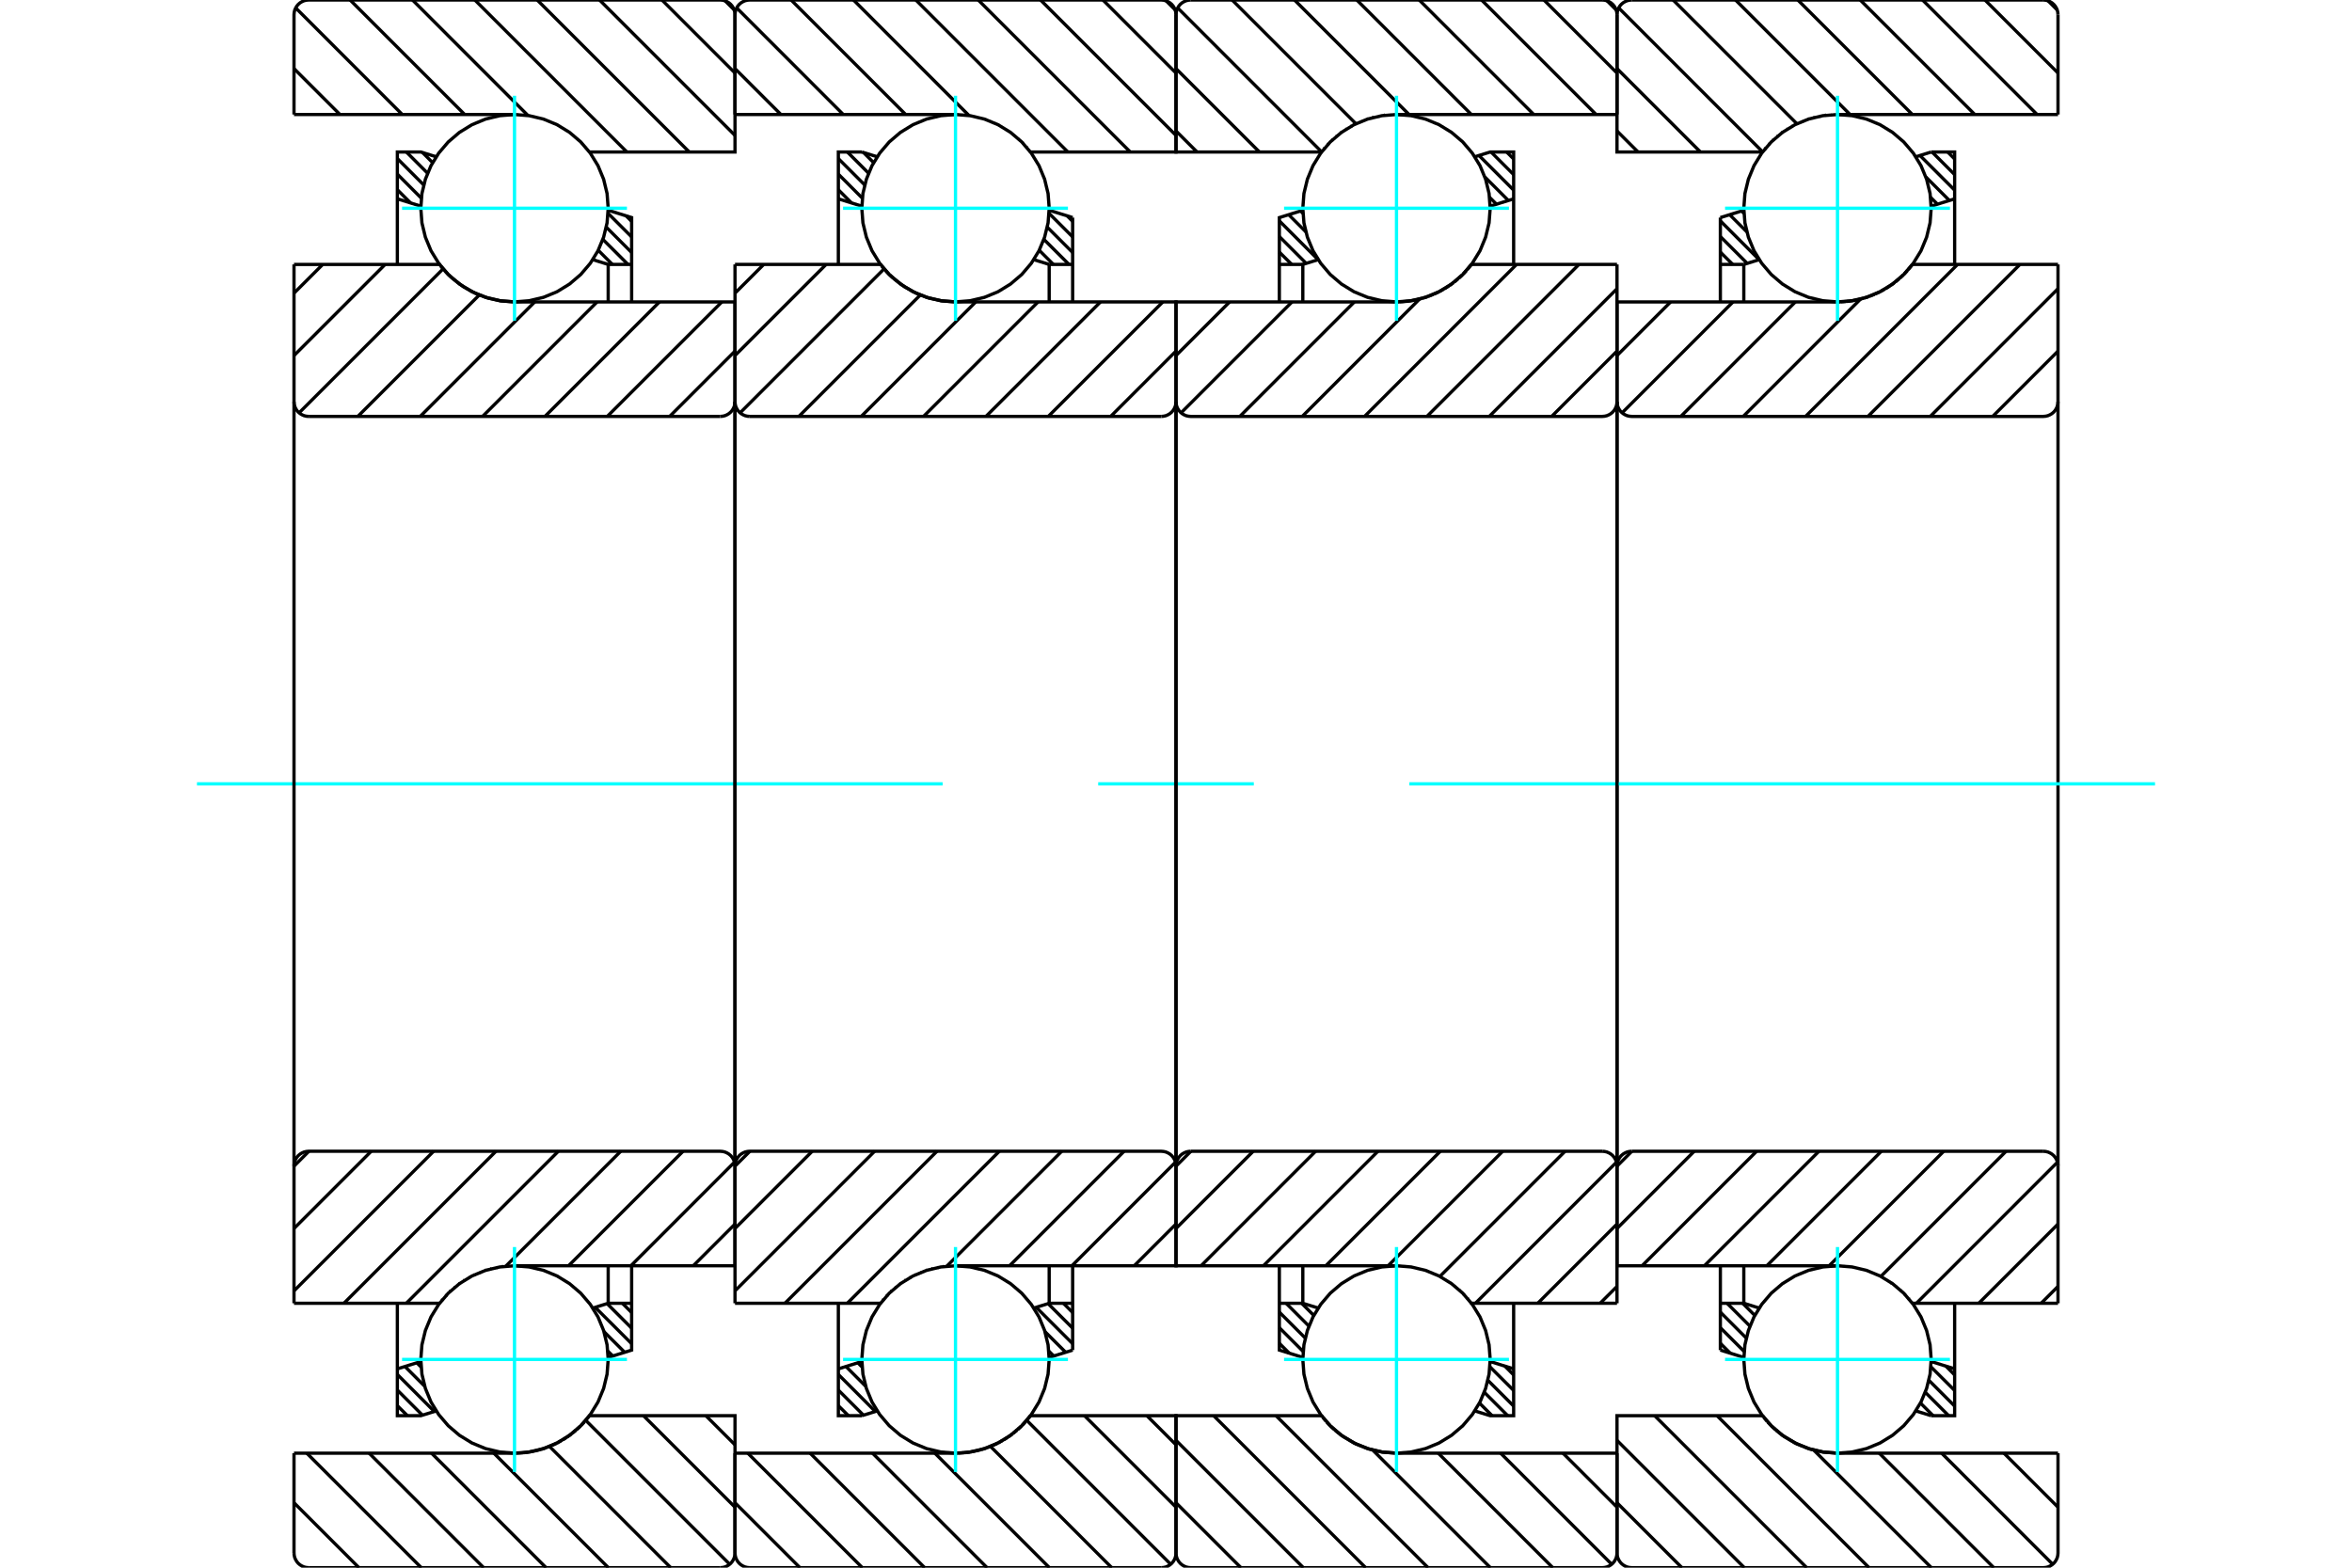 <?xml version="1.0" standalone="no"?>
<!DOCTYPE svg PUBLIC "-//W3C//DTD SVG 1.1//EN"
	"http://www.w3.org/Graphics/SVG/1.1/DTD/svg11.dtd">
<svg xmlns="http://www.w3.org/2000/svg" height="100%" width="100%" viewBox="0 0 36000 24000">
	<rect x="-1800" y="-1200" width="39600" height="26400" style="fill:#FFF"/>
	<g style="fill:none; fill-rule:evenodd" transform="matrix(1 0 0 1 0 0)">
		<g style="fill:none; stroke:#000; stroke-width:50; shape-rendering:geometricPrecision">
			<line x1="29811" y1="2327" x2="29918" y2="2434"/>
			<line x1="29572" y1="2327" x2="29918" y2="2673"/>
			<line x1="29387" y1="2380" x2="29918" y2="2911"/>
			<line x1="29477" y1="2709" x2="29837" y2="3069"/>
			<line x1="29549" y1="3020" x2="29655" y2="3126"/>
			<line x1="26657" y1="3230" x2="26694" y2="3267"/>
			<line x1="26475" y1="3287" x2="26738" y2="3550"/>
			<line x1="26332" y1="3382" x2="26925" y2="3975"/>
			<line x1="26332" y1="3621" x2="26743" y2="4032"/>
			<line x1="26332" y1="3860" x2="26521" y2="4048"/>
			<line x1="29784" y1="20914" x2="29918" y2="21049"/>
			<line x1="29554" y1="20924" x2="29918" y2="21287"/>
			<line x1="29523" y1="21131" x2="29918" y2="21526"/>
			<line x1="29468" y1="21314" x2="29827" y2="21673"/>
			<line x1="29394" y1="21479" x2="29588" y2="21673"/>
			<line x1="26673" y1="19952" x2="26859" y2="20138"/>
			<line x1="26435" y1="19952" x2="26785" y2="20302"/>
			<line x1="26332" y1="20088" x2="26729" y2="20485"/>
			<line x1="26332" y1="20326" x2="26696" y2="20690"/>
			<line x1="26332" y1="20565" x2="26483" y2="20716"/>
			<polyline points="26332,4622 26332,4048 26332,3331"/>
			<line x1="29324" y1="2400" x2="29559" y2="2327"/>
			<line x1="26332" y1="3331" x2="26691" y2="3219"/>
			<polyline points="29559,2327 29918,2327 29918,3044 29918,4048"/>
			<line x1="26927" y1="3975" x2="26691" y2="4048"/>
			<line x1="29918" y1="3044" x2="29559" y2="3156"/>
			<line x1="26691" y1="4048" x2="26691" y2="4622"/>
			<line x1="26691" y1="4048" x2="26332" y2="4048"/>
			<line x1="26332" y1="19952" x2="26691" y2="19952"/>
			<line x1="26691" y1="19378" x2="26691" y2="19952"/>
			<line x1="29559" y1="20844" x2="29918" y2="20956"/>
			<line x1="26691" y1="19952" x2="26926" y2="20025"/>
			<polyline points="29918,19952 29918,20956 29918,21673 29559,21673"/>
			<line x1="26691" y1="20781" x2="26332" y2="20669"/>
			<line x1="29559" y1="21673" x2="29323" y2="21600"/>
			<polyline points="26332,20669 26332,19952 26332,19378"/>
			<line x1="31349" y1="13" x2="31487" y2="151"/>
			<line x1="30382" y1="0" x2="31500" y2="1118"/>
			<line x1="29427" y1="0" x2="31180" y2="1753"/>
			<line x1="28473" y1="0" x2="30226" y2="1753"/>
			<line x1="27518" y1="0" x2="29271" y2="1753"/>
			<line x1="26564" y1="0" x2="28317" y2="1753"/>
			<line x1="25609" y1="0" x2="27504" y2="1895"/>
			<line x1="24776" y1="121" x2="26979" y2="2325"/>
			<line x1="24750" y1="1050" x2="26027" y2="2327"/>
			<line x1="24750" y1="2005" x2="25072" y2="2327"/>
			<line x1="30673" y1="22247" x2="31500" y2="23074"/>
			<line x1="29719" y1="22247" x2="31419" y2="23948"/>
			<line x1="28764" y1="22247" x2="30517" y2="24000"/>
			<line x1="27762" y1="22200" x2="29562" y2="24000"/>
			<line x1="26281" y1="21673" x2="28608" y2="24000"/>
			<line x1="25326" y1="21673" x2="27653" y2="24000"/>
			<line x1="24750" y1="22051" x2="26699" y2="24000"/>
			<line x1="24750" y1="23006" x2="25744" y2="24000"/>
			<line x1="31500" y1="1753" x2="28125" y2="1753"/>
			<polyline points="26980,2324 26979,2325 26977,2327"/>
			<polyline points="27026,2266 27019,2274 27012,2282"/>
			<polyline points="27085,2200 27079,2206 27074,2211"/>
			<polyline points="27148,2137 27143,2142 27138,2147"/>
			<polyline points="27215,2078 27211,2082 27206,2086"/>
			<polyline points="27286,2024 27282,2027 27278,2030"/>
			<polyline points="27360,1974 27356,1976 27352,1979"/>
			<polyline points="27438,1929 27434,1931 27430,1932"/>
			<polyline points="27517,1888 27514,1890 27511,1891"/>
			<polyline points="27600,1853 27597,1854 27594,1855"/>
			<polyline points="27684,1823 27682,1823 27679,1824"/>
			<polyline points="27770,1798 27768,1798 27766,1799"/>
			<polyline points="27858,1778 27856,1779 27854,1779"/>
			<polyline points="27947,1764 27945,1764 27944,1765"/>
			<polyline points="28036,1756 28035,1756 28033,1756"/>
			<polyline points="28125,1753 28124,1753 28124,1753"/>
			<polyline points="26977,2327 24750,2327 24750,225"/>
			<polyline points="24975,0 24940,3 24905,11 24873,25 24843,43 24816,66 24793,93 24775,123 24761,155 24753,190 24750,225"/>
			<line x1="24975" y1="0" x2="31275" y2="0"/>
			<polyline points="31500,225 31497,190 31489,155 31475,123 31457,93 31434,66 31407,43 31377,25 31345,11 31310,3 31275,0"/>
			<line x1="31500" y1="225" x2="31500" y2="1753"/>
			<line x1="31500" y1="22247" x2="28125" y2="22247"/>
			<polyline points="27319,21999 27505,22106 27704,22184 27912,22231 28125,22247"/>
			<polyline points="27248,21947 27282,21973 27318,21998"/>
			<polyline points="27179,21891 27212,21918 27245,21945"/>
			<polyline points="27114,21830 27144,21859 27175,21887"/>
			<polyline points="27054,21766 27081,21796 27109,21825"/>
			<polyline points="26997,21699 27022,21729 27047,21759"/>
			<polyline points="26977,21673 26983,21681 26989,21689"/>
			<polyline points="26977,21673 24750,21673 24750,23775 24753,23810 24761,23845 24775,23877 24793,23907 24816,23934 24843,23957 24873,23975 24905,23989 24940,23997 24975,24000 31275,24000 31310,23997 31345,23989 31377,23975 31407,23957 31434,23934 31457,23907 31475,23877 31489,23845 31497,23810 31500,23775 31500,22247"/>
			<line x1="31500" y1="19694" x2="31242" y2="19952"/>
			<line x1="31500" y1="18739" x2="30287" y2="19952"/>
			<line x1="31492" y1="17792" x2="29333" y2="19952"/>
			<line x1="30705" y1="17625" x2="28789" y2="19541"/>
			<line x1="29751" y1="17625" x2="27997" y2="19378"/>
			<line x1="28796" y1="17625" x2="27043" y2="19378"/>
			<line x1="27841" y1="17625" x2="26088" y2="19378"/>
			<line x1="26887" y1="17625" x2="25134" y2="19378"/>
			<line x1="25932" y1="17625" x2="24750" y2="18807"/>
			<line x1="24978" y1="17625" x2="24750" y2="17853"/>
			<line x1="31500" y1="5375" x2="30500" y2="6375"/>
			<line x1="31500" y1="4420" x2="29545" y2="6375"/>
			<line x1="30918" y1="4048" x2="28591" y2="6375"/>
			<line x1="29963" y1="4048" x2="27636" y2="6375"/>
			<line x1="28479" y1="4577" x2="26682" y2="6375"/>
			<line x1="27480" y1="4622" x2="25727" y2="6375"/>
			<line x1="26526" y1="4622" x2="24828" y2="6320"/>
			<line x1="25571" y1="4622" x2="24750" y2="5443"/>
			<line x1="31500" y1="4048" x2="29272" y2="4048"/>
			<polyline points="29207,4129 29240,4089 29272,4048"/>
			<polyline points="29145,4196 29171,4169 29196,4142"/>
			<polyline points="29079,4259 29107,4233 29134,4207"/>
			<polyline points="29009,4317 29039,4293 29069,4268"/>
			<polyline points="28936,4371 28968,4348 29000,4324"/>
			<polyline points="28859,4420 28894,4399 28927,4377"/>
			<polyline points="28780,4464 28816,4444 28852,4424"/>
			<polyline points="28698,4502 28736,4485 28773,4467"/>
			<polyline points="28614,4536 28653,4521 28692,4505"/>
			<polyline points="28528,4564 28568,4552 28608,4538"/>
			<polyline points="28440,4587 28482,4577 28523,4566"/>
			<polyline points="28351,4604 28394,4596 28436,4588"/>
			<polyline points="28262,4615 28305,4611 28348,4604"/>
			<polyline points="28172,4621 28215,4619 28258,4616"/>
			<polyline points="28125,4622 28147,4622 28168,4621"/>
			<polyline points="28125,4622 24750,4622 24750,6150 24753,6185 24761,6220 24775,6252 24793,6282 24816,6309 24843,6332 24873,6350 24905,6364 24940,6372 24975,6375 31275,6375 31310,6372 31345,6364 31377,6350 31407,6332 31434,6309 31457,6282 31475,6252 31489,6220 31497,6185 31500,6150 31500,4048"/>
			<line x1="31500" y1="19952" x2="29272" y2="19952"/>
			<polyline points="28128,19378 28127,19378 28125,19378"/>
			<polyline points="28875,19590 28875,19590 28875,19590"/>
			<polyline points="28952,19640 28951,19640 28950,19639"/>
			<polyline points="29025,19696 29023,19694 29022,19693"/>
			<polyline points="29095,19755 29092,19753 29090,19751"/>
			<polyline points="29160,19820 29157,19816 29154,19813"/>
			<polyline points="29222,19888 29218,19884 29214,19879"/>
			<polyline points="29272,19952 29271,19950 29270,19949"/>
			<polyline points="28125,19378 24750,19378 24750,17850"/>
			<polyline points="24975,17625 24940,17628 24905,17636 24873,17650 24843,17668 24816,17691 24793,17718 24775,17748 24761,17780 24753,17815 24750,17850"/>
			<line x1="24975" y1="17625" x2="31275" y2="17625"/>
			<polyline points="31500,17850 31497,17815 31489,17780 31475,17748 31457,17718 31434,17691 31407,17668 31377,17650 31345,17636 31310,17628 31275,17625"/>
			<line x1="31500" y1="17850" x2="31500" y2="19952"/>
			<line x1="31500" y1="6150" x2="31500" y2="17850"/>
			<line x1="24750" y1="17850" x2="24750" y2="6150"/>
		</g>
		<g style="fill:none; stroke:#0FF; stroke-width:50; shape-rendering:geometricPrecision">
			<line x1="3015" y1="12000" x2="14428" y2="12000"/>
			<line x1="16809" y1="12000" x2="19191" y2="12000"/>
			<line x1="21572" y1="12000" x2="32985" y2="12000"/>
		</g>
		<g style="fill:none; stroke:#000; stroke-width:50; shape-rendering:geometricPrecision">
			<line x1="23061" y1="2327" x2="23168" y2="2434"/>
			<line x1="22822" y1="2327" x2="23168" y2="2673"/>
			<line x1="22637" y1="2380" x2="23168" y2="2911"/>
			<line x1="22727" y1="2709" x2="23087" y2="3069"/>
			<line x1="22799" y1="3020" x2="22905" y2="3126"/>
			<line x1="19907" y1="3230" x2="19944" y2="3267"/>
			<line x1="19725" y1="3287" x2="19988" y2="3550"/>
			<line x1="19582" y1="3382" x2="20175" y2="3975"/>
			<line x1="19582" y1="3621" x2="19993" y2="4032"/>
			<line x1="19582" y1="3860" x2="19771" y2="4048"/>
			<line x1="23034" y1="20914" x2="23168" y2="21049"/>
			<line x1="22804" y1="20924" x2="23168" y2="21287"/>
			<line x1="22773" y1="21131" x2="23168" y2="21526"/>
			<line x1="22718" y1="21314" x2="23077" y2="21673"/>
			<line x1="22644" y1="21479" x2="22838" y2="21673"/>
			<line x1="19923" y1="19952" x2="20109" y2="20138"/>
			<line x1="19685" y1="19952" x2="20035" y2="20302"/>
			<line x1="19582" y1="20088" x2="19979" y2="20485"/>
			<line x1="19582" y1="20326" x2="19946" y2="20690"/>
			<line x1="19582" y1="20565" x2="19733" y2="20716"/>
			<polyline points="19582,4622 19582,4048 19582,3331 19941,3219"/>
			<polyline points="22574,2400 22809,2327 23168,2327 23168,3044 23168,4048"/>
			<line x1="23168" y1="3044" x2="22809" y2="3156"/>
			<polyline points="20177,3975 19941,4048 19941,4622"/>
			<line x1="19941" y1="4048" x2="19582" y2="4048"/>
			<line x1="19582" y1="19952" x2="19941" y2="19952"/>
			<polyline points="19941,19378 19941,19952 20176,20025"/>
			<line x1="22809" y1="20844" x2="23168" y2="20956"/>
			<polyline points="23168,19952 23168,20956 23168,21673 22809,21673 22573,21600"/>
			<polyline points="19941,20781 19582,20669 19582,19952 19582,19378"/>
			<line x1="24599" y1="13" x2="24737" y2="151"/>
			<line x1="23632" y1="0" x2="24750" y2="1118"/>
			<line x1="22677" y1="0" x2="24430" y2="1753"/>
			<line x1="21723" y1="0" x2="23476" y2="1753"/>
			<line x1="20768" y1="0" x2="22521" y2="1753"/>
			<line x1="19814" y1="0" x2="21567" y2="1753"/>
			<line x1="18859" y1="0" x2="20754" y2="1895"/>
			<line x1="18026" y1="121" x2="20229" y2="2325"/>
			<line x1="18000" y1="1050" x2="19277" y2="2327"/>
			<line x1="18000" y1="2005" x2="18322" y2="2327"/>
			<line x1="23923" y1="22247" x2="24750" y2="23074"/>
			<line x1="22969" y1="22247" x2="24669" y2="23948"/>
			<line x1="22014" y1="22247" x2="23767" y2="24000"/>
			<line x1="21012" y1="22200" x2="22812" y2="24000"/>
			<line x1="19531" y1="21673" x2="21858" y2="24000"/>
			<line x1="18576" y1="21673" x2="20903" y2="24000"/>
			<line x1="18000" y1="22051" x2="19949" y2="24000"/>
			<line x1="18000" y1="23006" x2="18994" y2="24000"/>
			<polyline points="24750,1753 21375,1753 21374,1753 21374,1753"/>
			<polyline points="21286,1756 21285,1756 21284,1756"/>
			<polyline points="21196,1764 21195,1764 21194,1765"/>
			<polyline points="21108,1778 21106,1779 21105,1779"/>
			<polyline points="21020,1798 21018,1798 21017,1799"/>
			<polyline points="20934,1823 20932,1823 20930,1824"/>
			<polyline points="20849,1853 20847,1854 20845,1855"/>
			<polyline points="20767,1888 20764,1890 20761,1891"/>
			<polyline points="20687,1929 20684,1931 20681,1932"/>
			<polyline points="20610,1974 20606,1976 20603,1979"/>
			<polyline points="20536,2024 20532,2027 20528,2030"/>
			<polyline points="20465,2079 20461,2082 20456,2086"/>
			<polyline points="20398,2137 20393,2142 20388,2147"/>
			<polyline points="20335,2200 20329,2206 20324,2211"/>
			<polyline points="20275,2266 20269,2274 20262,2282"/>
			<polyline points="20230,2324 20229,2325 20227,2327 18000,2327 18000,225"/>
			<polyline points="18225,0 18190,3 18155,11 18123,25 18093,43 18066,66 18043,93 18025,123 18011,155 18003,190 18000,225"/>
			<line x1="18225" y1="0" x2="24525" y2="0"/>
			<polyline points="24750,225 24747,190 24739,155 24725,123 24707,93 24684,66 24657,43 24627,25 24595,11 24560,3 24525,0"/>
			<line x1="24750" y1="225" x2="24750" y2="1753"/>
			<line x1="24750" y1="22247" x2="21375" y2="22247"/>
			<polyline points="20227,21673 20233,21681 20239,21689"/>
			<polyline points="20247,21698 20272,21729 20297,21759"/>
			<polyline points="20303,21766 20331,21796 20359,21825"/>
			<polyline points="20364,21830 20394,21859 20425,21887"/>
			<polyline points="20429,21890 20461,21918 20495,21945"/>
			<polyline points="20497,21947 20532,21973 20568,21999"/>
			<polyline points="20569,21999 20754,22106 20953,22183 21162,22231 21375,22247"/>
			<polyline points="20227,21673 18000,21673 18000,23775 18003,23810 18011,23845 18025,23877 18043,23907 18066,23934 18093,23957 18123,23975 18155,23989 18190,23997 18225,24000 24525,24000 24560,23997 24595,23989 24627,23975 24657,23957 24684,23934 24707,23907 24725,23877 24739,23845 24747,23810 24750,23775 24750,22247"/>
			<line x1="24750" y1="19694" x2="24492" y2="19952"/>
			<line x1="24750" y1="18739" x2="23537" y2="19952"/>
			<line x1="24742" y1="17792" x2="22583" y2="19952"/>
			<line x1="23955" y1="17625" x2="22039" y2="19541"/>
			<line x1="23001" y1="17625" x2="21247" y2="19378"/>
			<line x1="22046" y1="17625" x2="20293" y2="19378"/>
			<line x1="21091" y1="17625" x2="19338" y2="19378"/>
			<line x1="20137" y1="17625" x2="18384" y2="19378"/>
			<line x1="19182" y1="17625" x2="18000" y2="18807"/>
			<line x1="18228" y1="17625" x2="18000" y2="17853"/>
			<line x1="24750" y1="5375" x2="23750" y2="6375"/>
			<line x1="24750" y1="4420" x2="22795" y2="6375"/>
			<line x1="24168" y1="4048" x2="21841" y2="6375"/>
			<line x1="23213" y1="4048" x2="20886" y2="6375"/>
			<line x1="21729" y1="4577" x2="19932" y2="6375"/>
			<line x1="20730" y1="4622" x2="18977" y2="6375"/>
			<line x1="19776" y1="4622" x2="18078" y2="6320"/>
			<line x1="18821" y1="4622" x2="18000" y2="5443"/>
			<line x1="24750" y1="4048" x2="22522" y2="4048"/>
			<polyline points="21375,4622 21397,4622 21419,4621"/>
			<polyline points="21421,4621 21465,4619 21509,4616"/>
			<polyline points="21511,4615 21555,4611 21598,4604"/>
			<polyline points="21601,4604 21644,4596 21686,4588"/>
			<polyline points="21690,4587 21732,4577 21773,4565"/>
			<polyline points="21777,4564 21818,4552 21859,4538"/>
			<polyline points="21863,4536 21903,4521 21942,4505"/>
			<polyline points="21948,4503 21986,4485 22023,4467"/>
			<polyline points="22030,4464 22066,4444 22102,4424"/>
			<polyline points="22109,4420 22144,4399 22178,4376"/>
			<polyline points="22186,4371 22218,4348 22250,4324"/>
			<polyline points="22259,4317 22289,4293 22319,4267"/>
			<polyline points="22329,4259 22357,4233 22384,4207"/>
			<polyline points="22395,4196 22421,4169 22446,4142"/>
			<polyline points="22457,4129 22490,4089 22522,4048"/>
			<polyline points="21375,4622 18000,4622 18000,6150 18003,6185 18011,6220 18025,6252 18043,6282 18066,6309 18093,6332 18123,6350 18155,6364 18190,6372 18225,6375 24525,6375 24560,6372 24595,6364 24627,6350 24657,6332 24684,6309 24707,6282 24725,6252 24739,6220 24747,6185 24750,6150 24750,4048"/>
			<polyline points="24750,19952 22522,19952 22521,19950 22520,19949"/>
			<polyline points="22471,19888 22468,19884 22464,19879"/>
			<polyline points="22410,19819 22407,19816 22404,19813"/>
			<polyline points="22344,19755 22342,19753 22340,19751"/>
			<polyline points="22275,19695 22273,19694 22272,19693"/>
			<polyline points="22201,19640 22201,19640 22200,19639"/>
			<polyline points="21378,19378 21376,19378 21375,19378 18000,19378 18000,17850"/>
			<polyline points="18225,17625 18190,17628 18155,17636 18123,17650 18093,17668 18066,17691 18043,17718 18025,17748 18011,17780 18003,17815 18000,17850"/>
			<line x1="18225" y1="17625" x2="24525" y2="17625"/>
			<polyline points="24750,17850 24747,17815 24739,17780 24725,17748 24707,17718 24684,17691 24657,17668 24627,17650 24595,17636 24560,17628 24525,17625"/>
			<line x1="24750" y1="17850" x2="24750" y2="19952"/>
			<line x1="24750" y1="6150" x2="24750" y2="17850"/>
			<line x1="18000" y1="17850" x2="18000" y2="6150"/>
			<line x1="16334" y1="3305" x2="16418" y2="3389"/>
			<line x1="16057" y1="3266" x2="16418" y2="3627"/>
			<line x1="16029" y1="3477" x2="16418" y2="3866"/>
			<line x1="15977" y1="3664" x2="16362" y2="4048"/>
			<line x1="15906" y1="3831" x2="16123" y2="4048"/>
			<line x1="13217" y1="2335" x2="13372" y2="2490"/>
			<line x1="12970" y1="2327" x2="13295" y2="2652"/>
			<line x1="12832" y1="2428" x2="13236" y2="2832"/>
			<line x1="12832" y1="2666" x2="13199" y2="3034"/>
			<line x1="12832" y1="2905" x2="13034" y2="3107"/>
			<line x1="16276" y1="19952" x2="16418" y2="20094"/>
			<line x1="16042" y1="19957" x2="16418" y2="20333"/>
			<line x1="15860" y1="20014" x2="16418" y2="20571"/>
			<line x1="15994" y1="20386" x2="16311" y2="20702"/>
			<line x1="16053" y1="20684" x2="16129" y2="20759"/>
			<line x1="13130" y1="20863" x2="13196" y2="20929"/>
			<line x1="12948" y1="20920" x2="13251" y2="21223"/>
			<line x1="12832" y1="21042" x2="13398" y2="21609"/>
			<line x1="12832" y1="21281" x2="13216" y2="21665"/>
			<line x1="12832" y1="21520" x2="12986" y2="21673"/>
			<polyline points="16418,4622 16418,4048 16418,3331"/>
			<line x1="13426" y1="2400" x2="13191" y2="2327"/>
			<line x1="16418" y1="3331" x2="16059" y2="3219"/>
			<polyline points="13191,2327 12832,2327 12832,3044 12832,4048"/>
			<line x1="15823" y1="3975" x2="16059" y2="4048"/>
			<line x1="12832" y1="3044" x2="13191" y2="3156"/>
			<line x1="16059" y1="4048" x2="16059" y2="4622"/>
			<line x1="16059" y1="4048" x2="16418" y2="4048"/>
			<line x1="16418" y1="19952" x2="16059" y2="19952"/>
			<line x1="16059" y1="19378" x2="16059" y2="19952"/>
			<line x1="13191" y1="20844" x2="12832" y2="20956"/>
			<line x1="16059" y1="19952" x2="15824" y2="20025"/>
			<polyline points="12832,19952 12832,20956 12832,21673 13191,21673"/>
			<line x1="16059" y1="20781" x2="16418" y2="20669"/>
			<line x1="13191" y1="21673" x2="13427" y2="21600"/>
			<polyline points="16418,20669 16418,19952 16418,19378"/>
			<line x1="17849" y1="13" x2="17987" y2="151"/>
			<line x1="16882" y1="0" x2="18000" y2="1118"/>
			<line x1="15927" y1="0" x2="18000" y2="2073"/>
			<line x1="14973" y1="0" x2="17300" y2="2327"/>
			<line x1="14018" y1="0" x2="16345" y2="2327"/>
			<line x1="13064" y1="0" x2="14831" y2="1768"/>
			<line x1="12109" y1="0" x2="13862" y2="1753"/>
			<line x1="11276" y1="121" x2="12907" y2="1753"/>
			<line x1="11250" y1="1050" x2="11953" y2="1753"/>
			<line x1="17554" y1="21673" x2="18000" y2="22119"/>
			<line x1="16599" y1="21673" x2="18000" y2="23074"/>
			<line x1="15715" y1="21744" x2="17919" y2="23948"/>
			<line x1="15160" y1="22143" x2="17017" y2="24000"/>
			<line x1="14309" y1="22247" x2="16062" y2="24000"/>
			<line x1="13355" y1="22247" x2="15108" y2="24000"/>
			<line x1="12400" y1="22247" x2="14153" y2="24000"/>
			<line x1="11446" y1="22247" x2="13199" y2="24000"/>
			<line x1="11250" y1="23006" x2="12244" y2="24000"/>
			<line x1="11250" y1="1753" x2="14625" y2="1753"/>
			<polyline points="14626,1753 14625,1753 14625,1753"/>
			<polyline points="15523,2069 15523,2069 15522,2068"/>
			<polyline points="15593,2129 15592,2128 15590,2126"/>
			<polyline points="15659,2193 15657,2191 15654,2189"/>
			<polyline points="15720,2261 15718,2258 15715,2255"/>
			<polyline points="15773,2327 15772,2326 15771,2324"/>
			<polyline points="15773,2327 18000,2327 18000,225 17997,190 17989,155 17975,123 17957,93 17934,66 17907,43 17877,25 17845,11 17810,3 17775,0 11475,0 11440,3 11405,11 11373,25 11343,43 11316,66 11293,93 11275,123 11261,155 11253,190 11250,225 11250,1753"/>
			<line x1="11250" y1="22247" x2="14625" y2="22247"/>
			<polyline points="15707,21754 15741,21714 15773,21673"/>
			<polyline points="15645,21821 15671,21794 15695,21767"/>
			<polyline points="15579,21884 15607,21858 15634,21832"/>
			<polyline points="15509,21942 15539,21918 15569,21893"/>
			<polyline points="15436,21996 15468,21973 15500,21949"/>
			<polyline points="15359,22045 15394,22024 15427,22002"/>
			<polyline points="15280,22089 15316,22069 15351,22049"/>
			<polyline points="15198,22127 15236,22110 15273,22092"/>
			<polyline points="15114,22161 15153,22146 15192,22130"/>
			<polyline points="15028,22189 15068,22177 15108,22163"/>
			<polyline points="14940,22212 14982,22202 15023,22191"/>
			<polyline points="14851,22229 14894,22221 14936,22213"/>
			<polyline points="14762,22240 14805,22236 14848,22230"/>
			<polyline points="14672,22246 14715,22244 14758,22241"/>
			<polyline points="14625,22247 14647,22247 14668,22246"/>
			<polyline points="15773,21673 18000,21673 18000,23775"/>
			<polyline points="17775,24000 17810,23997 17845,23989 17877,23975 17907,23957 17934,23934 17957,23907 17975,23877 17989,23845 17997,23810 18000,23775"/>
			<line x1="17775" y1="24000" x2="11475" y2="24000"/>
			<polyline points="11250,23775 11253,23810 11261,23845 11275,23877 11293,23907 11316,23934 11343,23957 11373,23975 11405,23989 11440,23997 11475,24000"/>
			<line x1="11250" y1="23775" x2="11250" y2="22247"/>
			<line x1="18000" y1="18739" x2="17361" y2="19378"/>
			<line x1="17992" y1="17792" x2="16407" y2="19378"/>
			<line x1="17205" y1="17625" x2="15452" y2="19378"/>
			<line x1="16251" y1="17625" x2="14492" y2="19384"/>
			<line x1="15296" y1="17625" x2="12969" y2="19952"/>
			<line x1="14341" y1="17625" x2="12014" y2="19952"/>
			<line x1="13387" y1="17625" x2="11250" y2="19762"/>
			<line x1="12432" y1="17625" x2="11250" y2="18807"/>
			<line x1="11478" y1="17625" x2="11250" y2="17853"/>
			<line x1="18000" y1="5375" x2="17000" y2="6375"/>
			<line x1="17799" y1="4622" x2="16045" y2="6375"/>
			<line x1="16844" y1="4622" x2="15091" y2="6375"/>
			<line x1="15889" y1="4622" x2="14136" y2="6375"/>
			<line x1="14935" y1="4622" x2="13182" y2="6375"/>
			<line x1="14086" y1="4516" x2="12227" y2="6375"/>
			<line x1="13532" y1="4116" x2="11328" y2="6320"/>
			<line x1="12645" y1="4048" x2="11250" y2="5443"/>
			<line x1="11690" y1="4048" x2="11250" y2="4488"/>
			<line x1="11250" y1="4048" x2="13478" y2="4048"/>
			<polyline points="13677,4264 13842,4389 14023,4489 14217,4563 14419,4607 14625,4622"/>
			<polyline points="13613,4204 13644,4234 13676,4263"/>
			<polyline points="13552,4140 13580,4171 13610,4201"/>
			<polyline points="13496,4072 13521,4104 13547,4134"/>
			<polyline points="13478,4048 13484,4056 13490,4064"/>
			<polyline points="14625,4622 18000,4622 18000,6150"/>
			<polyline points="17775,6375 17810,6372 17845,6364 17877,6350 17907,6332 17934,6309 17957,6282 17975,6252 17989,6220 17997,6185 18000,6150"/>
			<line x1="17775" y1="6375" x2="11475" y2="6375"/>
			<polyline points="11250,6150 11253,6185 11261,6220 11275,6252 11293,6282 11316,6309 11343,6332 11373,6350 11405,6364 11440,6372 11475,6375"/>
			<line x1="11250" y1="6150" x2="11250" y2="4048"/>
			<line x1="11250" y1="19952" x2="13478" y2="19952"/>
			<polyline points="13480,19949 13479,19950 13478,19952"/>
			<polyline points="13526,19891 13519,19899 13512,19907"/>
			<polyline points="13585,19825 13579,19831 13574,19837"/>
			<polyline points="13648,19762 13643,19767 13638,19772"/>
			<polyline points="13716,19703 13711,19707 13706,19711"/>
			<polyline points="13786,19649 13782,19652 13777,19655"/>
			<polyline points="13860,19599 13856,19601 13852,19604"/>
			<polyline points="13938,19554 13934,19556 13930,19558"/>
			<polyline points="14017,19513 14014,19515 14011,19516"/>
			<polyline points="14100,19478 14097,19479 14094,19480"/>
			<polyline points="14184,19448 14182,19448 14179,19449"/>
			<polyline points="14270,19423 14268,19423 14266,19424"/>
			<polyline points="14358,19403 14356,19404 14354,19404"/>
			<polyline points="14447,19389 14445,19389 14443,19390"/>
			<polyline points="14537,19381 14535,19381 14533,19381"/>
			<polyline points="14625,19378 14624,19378 14623,19378"/>
			<polyline points="14625,19378 18000,19378 18000,17850 17997,17815 17989,17780 17975,17748 17957,17718 17934,17691 17907,17668 17877,17650 17845,17636 17810,17628 17775,17625 11475,17625 11440,17628 11405,17636 11373,17650 11343,17668 11316,17691 11293,17718 11275,17748 11261,17780 11253,17815 11250,17850 11250,19952"/>
			<line x1="11250" y1="6150" x2="11250" y2="17850"/>
			<line x1="18000" y1="17850" x2="18000" y2="6150"/>
			<line x1="9584" y1="3305" x2="9668" y2="3389"/>
			<line x1="9307" y1="3266" x2="9668" y2="3627"/>
			<line x1="9279" y1="3477" x2="9668" y2="3866"/>
			<line x1="9227" y1="3664" x2="9612" y2="4048"/>
			<line x1="9156" y1="3831" x2="9373" y2="4048"/>
			<line x1="6467" y1="2335" x2="6622" y2="2490"/>
			<line x1="6220" y1="2327" x2="6545" y2="2652"/>
			<line x1="6082" y1="2428" x2="6486" y2="2832"/>
			<line x1="6082" y1="2666" x2="6449" y2="3034"/>
			<line x1="6082" y1="2905" x2="6284" y2="3107"/>
			<line x1="9526" y1="19952" x2="9668" y2="20094"/>
			<line x1="9292" y1="19957" x2="9668" y2="20333"/>
			<line x1="9110" y1="20014" x2="9668" y2="20571"/>
			<line x1="9244" y1="20386" x2="9561" y2="20702"/>
			<line x1="9303" y1="20684" x2="9379" y2="20759"/>
			<line x1="6380" y1="20863" x2="6446" y2="20929"/>
			<line x1="6198" y1="20920" x2="6501" y2="21223"/>
			<line x1="6082" y1="21042" x2="6648" y2="21609"/>
			<line x1="6082" y1="21281" x2="6466" y2="21665"/>
			<line x1="6082" y1="21520" x2="6236" y2="21673"/>
			<polyline points="9668,4622 9668,4048 9668,3331 9309,3219"/>
			<polyline points="6676,2400 6441,2327 6082,2327 6082,3044 6082,4048"/>
			<line x1="6082" y1="3044" x2="6441" y2="3156"/>
			<polyline points="9073,3975 9309,4048 9309,4622"/>
			<line x1="9309" y1="4048" x2="9668" y2="4048"/>
			<line x1="9668" y1="19952" x2="9309" y2="19952"/>
			<polyline points="9309,19378 9309,19952 9074,20025"/>
			<line x1="6441" y1="20844" x2="6082" y2="20956"/>
			<polyline points="6082,19952 6082,20956 6082,21673 6441,21673 6677,21600"/>
			<polyline points="9309,20781 9668,20669 9668,19952 9668,19378"/>
			<line x1="11099" y1="13" x2="11237" y2="151"/>
			<line x1="10132" y1="0" x2="11250" y2="1118"/>
			<line x1="9177" y1="0" x2="11250" y2="2073"/>
			<line x1="8223" y1="0" x2="10550" y2="2327"/>
			<line x1="7268" y1="0" x2="9595" y2="2327"/>
			<line x1="6314" y1="0" x2="8081" y2="1768"/>
			<line x1="5359" y1="0" x2="7112" y2="1753"/>
			<line x1="4526" y1="121" x2="6157" y2="1753"/>
			<line x1="4500" y1="1050" x2="5203" y2="1753"/>
			<line x1="10804" y1="21673" x2="11250" y2="22119"/>
			<line x1="9849" y1="21673" x2="11250" y2="23074"/>
			<line x1="8965" y1="21744" x2="11169" y2="23948"/>
			<line x1="8410" y1="22143" x2="10267" y2="24000"/>
			<line x1="7559" y1="22247" x2="9312" y2="24000"/>
			<line x1="6605" y1="22247" x2="8358" y2="24000"/>
			<line x1="5650" y1="22247" x2="7403" y2="24000"/>
			<line x1="4696" y1="22247" x2="6449" y2="24000"/>
			<line x1="4500" y1="23006" x2="5494" y2="24000"/>
			<line x1="4500" y1="1753" x2="7875" y2="1753"/>
			<polyline points="9023,2327 9022,2326 9021,2325"/>
			<polyline points="8970,2261 8967,2258 8965,2255"/>
			<polyline points="8908,2193 8906,2191 8905,2189"/>
			<polyline points="8842,2129 8841,2128 8840,2127"/>
			<polyline points="8773,2069 8773,2069 8772,2068"/>
			<polyline points="7875,1753 7875,1753 7875,1753"/>
			<polyline points="9023,2327 11250,2327 11250,225 11247,190 11239,155 11225,123 11207,93 11184,66 11157,43 11127,25 11095,11 11060,3 11025,0 4725,0 4690,3 4655,11 4623,25 4593,43 4566,66 4543,93 4525,123 4511,155 4503,190 4500,225 4500,1753"/>
			<polyline points="4500,22247 7875,22247 7897,22247 7919,22246"/>
			<polyline points="7921,22246 7965,22244 8009,22241"/>
			<polyline points="8012,22240 8055,22236 8098,22229"/>
			<polyline points="8101,22229 8144,22221 8186,22213"/>
			<polyline points="8190,22212 8232,22202 8273,22190"/>
			<polyline points="8277,22189 8318,22177 8359,22163"/>
			<polyline points="8364,22161 8403,22146 8442,22130"/>
			<polyline points="8448,22128 8486,22110 8523,22092"/>
			<polyline points="8530,22089 8566,22069 8602,22049"/>
			<polyline points="8609,22045 8644,22024 8677,22001"/>
			<polyline points="8686,21996 8718,21973 8750,21949"/>
			<polyline points="8759,21942 8789,21918 8819,21893"/>
			<polyline points="8829,21884 8857,21858 8884,21832"/>
			<polyline points="8895,21821 8921,21794 8946,21767"/>
			<polyline points="8957,21754 8990,21714 9023,21673 11250,21673 11250,23775"/>
			<polyline points="11025,24000 11060,23997 11095,23989 11127,23975 11157,23957 11184,23934 11207,23907 11225,23877 11239,23845 11247,23810 11250,23775"/>
			<line x1="11025" y1="24000" x2="4725" y2="24000"/>
			<polyline points="4500,23775 4503,23810 4511,23845 4525,23877 4543,23907 4566,23934 4593,23957 4623,23975 4655,23989 4690,23997 4725,24000"/>
			<line x1="4500" y1="23775" x2="4500" y2="22247"/>
			<line x1="11250" y1="18739" x2="10611" y2="19378"/>
			<line x1="11242" y1="17792" x2="9657" y2="19378"/>
			<line x1="10455" y1="17625" x2="8702" y2="19378"/>
			<line x1="9501" y1="17625" x2="7742" y2="19384"/>
			<line x1="8546" y1="17625" x2="6219" y2="19952"/>
			<line x1="7591" y1="17625" x2="5264" y2="19952"/>
			<line x1="6637" y1="17625" x2="4500" y2="19762"/>
			<line x1="5682" y1="17625" x2="4500" y2="18807"/>
			<line x1="4728" y1="17625" x2="4500" y2="17853"/>
			<line x1="11250" y1="5375" x2="10250" y2="6375"/>
			<line x1="11049" y1="4622" x2="9295" y2="6375"/>
			<line x1="10094" y1="4622" x2="8341" y2="6375"/>
			<line x1="9139" y1="4622" x2="7386" y2="6375"/>
			<line x1="8185" y1="4622" x2="6432" y2="6375"/>
			<line x1="7336" y1="4516" x2="5477" y2="6375"/>
			<line x1="6782" y1="4116" x2="4578" y2="6320"/>
			<line x1="5895" y1="4048" x2="4500" y2="5443"/>
			<line x1="4940" y1="4048" x2="4500" y2="4488"/>
			<polyline points="4500,4048 6728,4048 6734,4056 6740,4064"/>
			<polyline points="6746,4072 6771,4103 6798,4134"/>
			<polyline points="6802,4139 6830,4170 6860,4201"/>
			<polyline points="6862,4203 6894,4234 6926,4263"/>
			<polyline points="6927,4264 7092,4389 7273,4489 7466,4562 7669,4607 7875,4622 11250,4622 11250,6150"/>
			<polyline points="11025,6375 11060,6372 11095,6364 11127,6350 11157,6332 11184,6309 11207,6282 11225,6252 11239,6220 11247,6185 11250,6150"/>
			<line x1="11025" y1="6375" x2="4725" y2="6375"/>
			<polyline points="4500,6150 4503,6185 4511,6220 4525,6252 4543,6282 4566,6309 4593,6332 4623,6350 4655,6364 4690,6372 4725,6375"/>
			<line x1="4500" y1="6150" x2="4500" y2="4048"/>
			<line x1="4500" y1="19952" x2="6728" y2="19952"/>
			<polyline points="7875,19378 7874,19378 7874,19378"/>
			<polyline points="7786,19381 7785,19381 7784,19381"/>
			<polyline points="7697,19389 7695,19389 7694,19390"/>
			<polyline points="7608,19403 7606,19404 7605,19404"/>
			<polyline points="7520,19423 7518,19423 7516,19424"/>
			<polyline points="7434,19448 7432,19448 7430,19449"/>
			<polyline points="7349,19478 7347,19479 7344,19480"/>
			<polyline points="7267,19513 7264,19515 7261,19516"/>
			<polyline points="7187,19554 7184,19556 7181,19557"/>
			<polyline points="7110,19599 7106,19601 7103,19604"/>
			<polyline points="7036,19649 7032,19652 7028,19655"/>
			<polyline points="6965,19703 6961,19707 6956,19711"/>
			<polyline points="6898,19762 6893,19767 6888,19772"/>
			<polyline points="6835,19825 6829,19831 6824,19836"/>
			<polyline points="6775,19891 6769,19899 6762,19907"/>
			<polyline points="6730,19949 6729,19950 6728,19952"/>
			<polyline points="7875,19378 11250,19378 11250,17850 11247,17815 11239,17780 11225,17748 11207,17718 11184,17691 11157,17668 11127,17650 11095,17636 11060,17628 11025,17625 4725,17625 4690,17628 4655,17636 4623,17650 4593,17668 4566,17691 4543,17718 4525,17748 4511,17780 4503,17815 4500,17850 4500,19952"/>
			<line x1="4500" y1="6150" x2="4500" y2="17850"/>
			<line x1="11250" y1="17850" x2="11250" y2="6150"/>
			<polyline points="29559,3188 29542,2963 29489,2744 29403,2536 29285,2344 29139,2173 28968,2027 28776,1909 28568,1823 28349,1771 28125,1753 27901,1771 27682,1823 27474,1909 27282,2027 27111,2173 26965,2344 26847,2536 26761,2744 26708,2963 26691,3188 26708,3412 26761,3631 26847,3839 26965,4031 27111,4202 27282,4348 27474,4466 27682,4552 27901,4604 28125,4622 28349,4604 28568,4552 28776,4466 28968,4348 29139,4202 29285,4031 29403,3839 29489,3631 29542,3412 29559,3188"/>
		</g>
		<g style="fill:none; stroke:#0FF; stroke-width:50; shape-rendering:geometricPrecision">
			<line x1="26404" y1="3188" x2="29846" y2="3188"/>
			<line x1="28125" y1="4909" x2="28125" y2="1466"/>
		</g>
		<g style="fill:none; stroke:#000; stroke-width:50; shape-rendering:geometricPrecision">
			<polyline points="29559,20812 29542,20588 29489,20369 29403,20161 29285,19969 29139,19798 28968,19652 28776,19534 28568,19448 28349,19396 28125,19378 27901,19396 27682,19448 27474,19534 27282,19652 27111,19798 26965,19969 26847,20161 26761,20369 26708,20588 26691,20812 26708,21037 26761,21256 26847,21464 26965,21656 27111,21827 27282,21973 27474,22091 27682,22177 27901,22229 28125,22247 28349,22229 28568,22177 28776,22091 28968,21973 29139,21827 29285,21656 29403,21464 29489,21256 29542,21037 29559,20812"/>
		</g>
		<g style="fill:none; stroke:#0FF; stroke-width:50; shape-rendering:geometricPrecision">
			<line x1="26404" y1="20812" x2="29846" y2="20812"/>
			<line x1="28125" y1="22534" x2="28125" y2="19091"/>
		</g>
		<g style="fill:none; stroke:#000; stroke-width:50; shape-rendering:geometricPrecision">
			<polyline points="22809,3188 22792,2963 22739,2744 22653,2536 22535,2344 22389,2173 22218,2027 22026,1909 21818,1823 21599,1771 21375,1753 21151,1771 20932,1823 20724,1909 20532,2027 20361,2173 20215,2344 20097,2536 20011,2744 19958,2963 19941,3188 19958,3412 20011,3631 20097,3839 20215,4031 20361,4202 20532,4348 20724,4466 20932,4552 21151,4604 21375,4622 21599,4604 21818,4552 22026,4466 22218,4348 22389,4202 22535,4031 22653,3839 22739,3631 22792,3412 22809,3188"/>
		</g>
		<g style="fill:none; stroke:#0FF; stroke-width:50; shape-rendering:geometricPrecision">
			<line x1="19654" y1="3188" x2="23096" y2="3188"/>
			<line x1="21375" y1="4909" x2="21375" y2="1466"/>
		</g>
		<g style="fill:none; stroke:#000; stroke-width:50; shape-rendering:geometricPrecision">
			<polyline points="22809,20812 22792,20588 22739,20369 22653,20161 22535,19969 22389,19798 22218,19652 22026,19534 21818,19448 21599,19396 21375,19378 21151,19396 20932,19448 20724,19534 20532,19652 20361,19798 20215,19969 20097,20161 20011,20369 19958,20588 19941,20812 19958,21037 20011,21256 20097,21464 20215,21656 20361,21827 20532,21973 20724,22091 20932,22177 21151,22229 21375,22247 21599,22229 21818,22177 22026,22091 22218,21973 22389,21827 22535,21656 22653,21464 22739,21256 22792,21037 22809,20812"/>
		</g>
		<g style="fill:none; stroke:#0FF; stroke-width:50; shape-rendering:geometricPrecision">
			<line x1="19654" y1="20812" x2="23096" y2="20812"/>
			<line x1="21375" y1="22534" x2="21375" y2="19091"/>
		</g>
		<g style="fill:none; stroke:#000; stroke-width:50; shape-rendering:geometricPrecision">
			<polyline points="16059,3188 16042,2963 15989,2744 15903,2536 15785,2344 15639,2173 15468,2027 15276,1909 15068,1823 14849,1771 14625,1753 14401,1771 14182,1823 13974,1909 13782,2027 13611,2173 13465,2344 13347,2536 13261,2744 13208,2963 13191,3188 13208,3412 13261,3631 13347,3839 13465,4031 13611,4202 13782,4348 13974,4466 14182,4552 14401,4604 14625,4622 14849,4604 15068,4552 15276,4466 15468,4348 15639,4202 15785,4031 15903,3839 15989,3631 16042,3412 16059,3188"/>
		</g>
		<g style="fill:none; stroke:#0FF; stroke-width:50; shape-rendering:geometricPrecision">
			<line x1="12904" y1="3188" x2="16346" y2="3188"/>
			<line x1="14625" y1="4909" x2="14625" y2="1466"/>
		</g>
		<g style="fill:none; stroke:#000; stroke-width:50; shape-rendering:geometricPrecision">
			<polyline points="16059,20812 16042,20588 15989,20369 15903,20161 15785,19969 15639,19798 15468,19652 15276,19534 15068,19448 14849,19396 14625,19378 14401,19396 14182,19448 13974,19534 13782,19652 13611,19798 13465,19969 13347,20161 13261,20369 13208,20588 13191,20812 13208,21037 13261,21256 13347,21464 13465,21656 13611,21827 13782,21973 13974,22091 14182,22177 14401,22229 14625,22247 14849,22229 15068,22177 15276,22091 15468,21973 15639,21827 15785,21656 15903,21464 15989,21256 16042,21037 16059,20812"/>
		</g>
		<g style="fill:none; stroke:#0FF; stroke-width:50; shape-rendering:geometricPrecision">
			<line x1="12904" y1="20812" x2="16346" y2="20812"/>
			<line x1="14625" y1="22534" x2="14625" y2="19091"/>
		</g>
		<g style="fill:none; stroke:#000; stroke-width:50; shape-rendering:geometricPrecision">
			<polyline points="9309,3188 9292,2963 9239,2744 9153,2536 9035,2344 8889,2173 8718,2027 8526,1909 8318,1823 8099,1771 7875,1753 7651,1771 7432,1823 7224,1909 7032,2027 6861,2173 6715,2344 6597,2536 6511,2744 6458,2963 6441,3188 6458,3412 6511,3631 6597,3839 6715,4031 6861,4202 7032,4348 7224,4466 7432,4552 7651,4604 7875,4622 8099,4604 8318,4552 8526,4466 8718,4348 8889,4202 9035,4031 9153,3839 9239,3631 9292,3412 9309,3188"/>
		</g>
		<g style="fill:none; stroke:#0FF; stroke-width:50; shape-rendering:geometricPrecision">
			<line x1="6154" y1="3188" x2="9596" y2="3188"/>
			<line x1="7875" y1="4909" x2="7875" y2="1466"/>
		</g>
		<g style="fill:none; stroke:#000; stroke-width:50; shape-rendering:geometricPrecision">
			<polyline points="9309,20812 9292,20588 9239,20369 9153,20161 9035,19969 8889,19798 8718,19652 8526,19534 8318,19448 8099,19396 7875,19378 7651,19396 7432,19448 7224,19534 7032,19652 6861,19798 6715,19969 6597,20161 6511,20369 6458,20588 6441,20812 6458,21037 6511,21256 6597,21464 6715,21656 6861,21827 7032,21973 7224,22091 7432,22177 7651,22229 7875,22247 8099,22229 8318,22177 8526,22091 8718,21973 8889,21827 9035,21656 9153,21464 9239,21256 9292,21037 9309,20812"/>
		</g>
		<g style="fill:none; stroke:#0FF; stroke-width:50; shape-rendering:geometricPrecision">
			<line x1="6154" y1="20812" x2="9596" y2="20812"/>
			<line x1="7875" y1="22534" x2="7875" y2="19091"/>
		</g>
	</g>
</svg>
